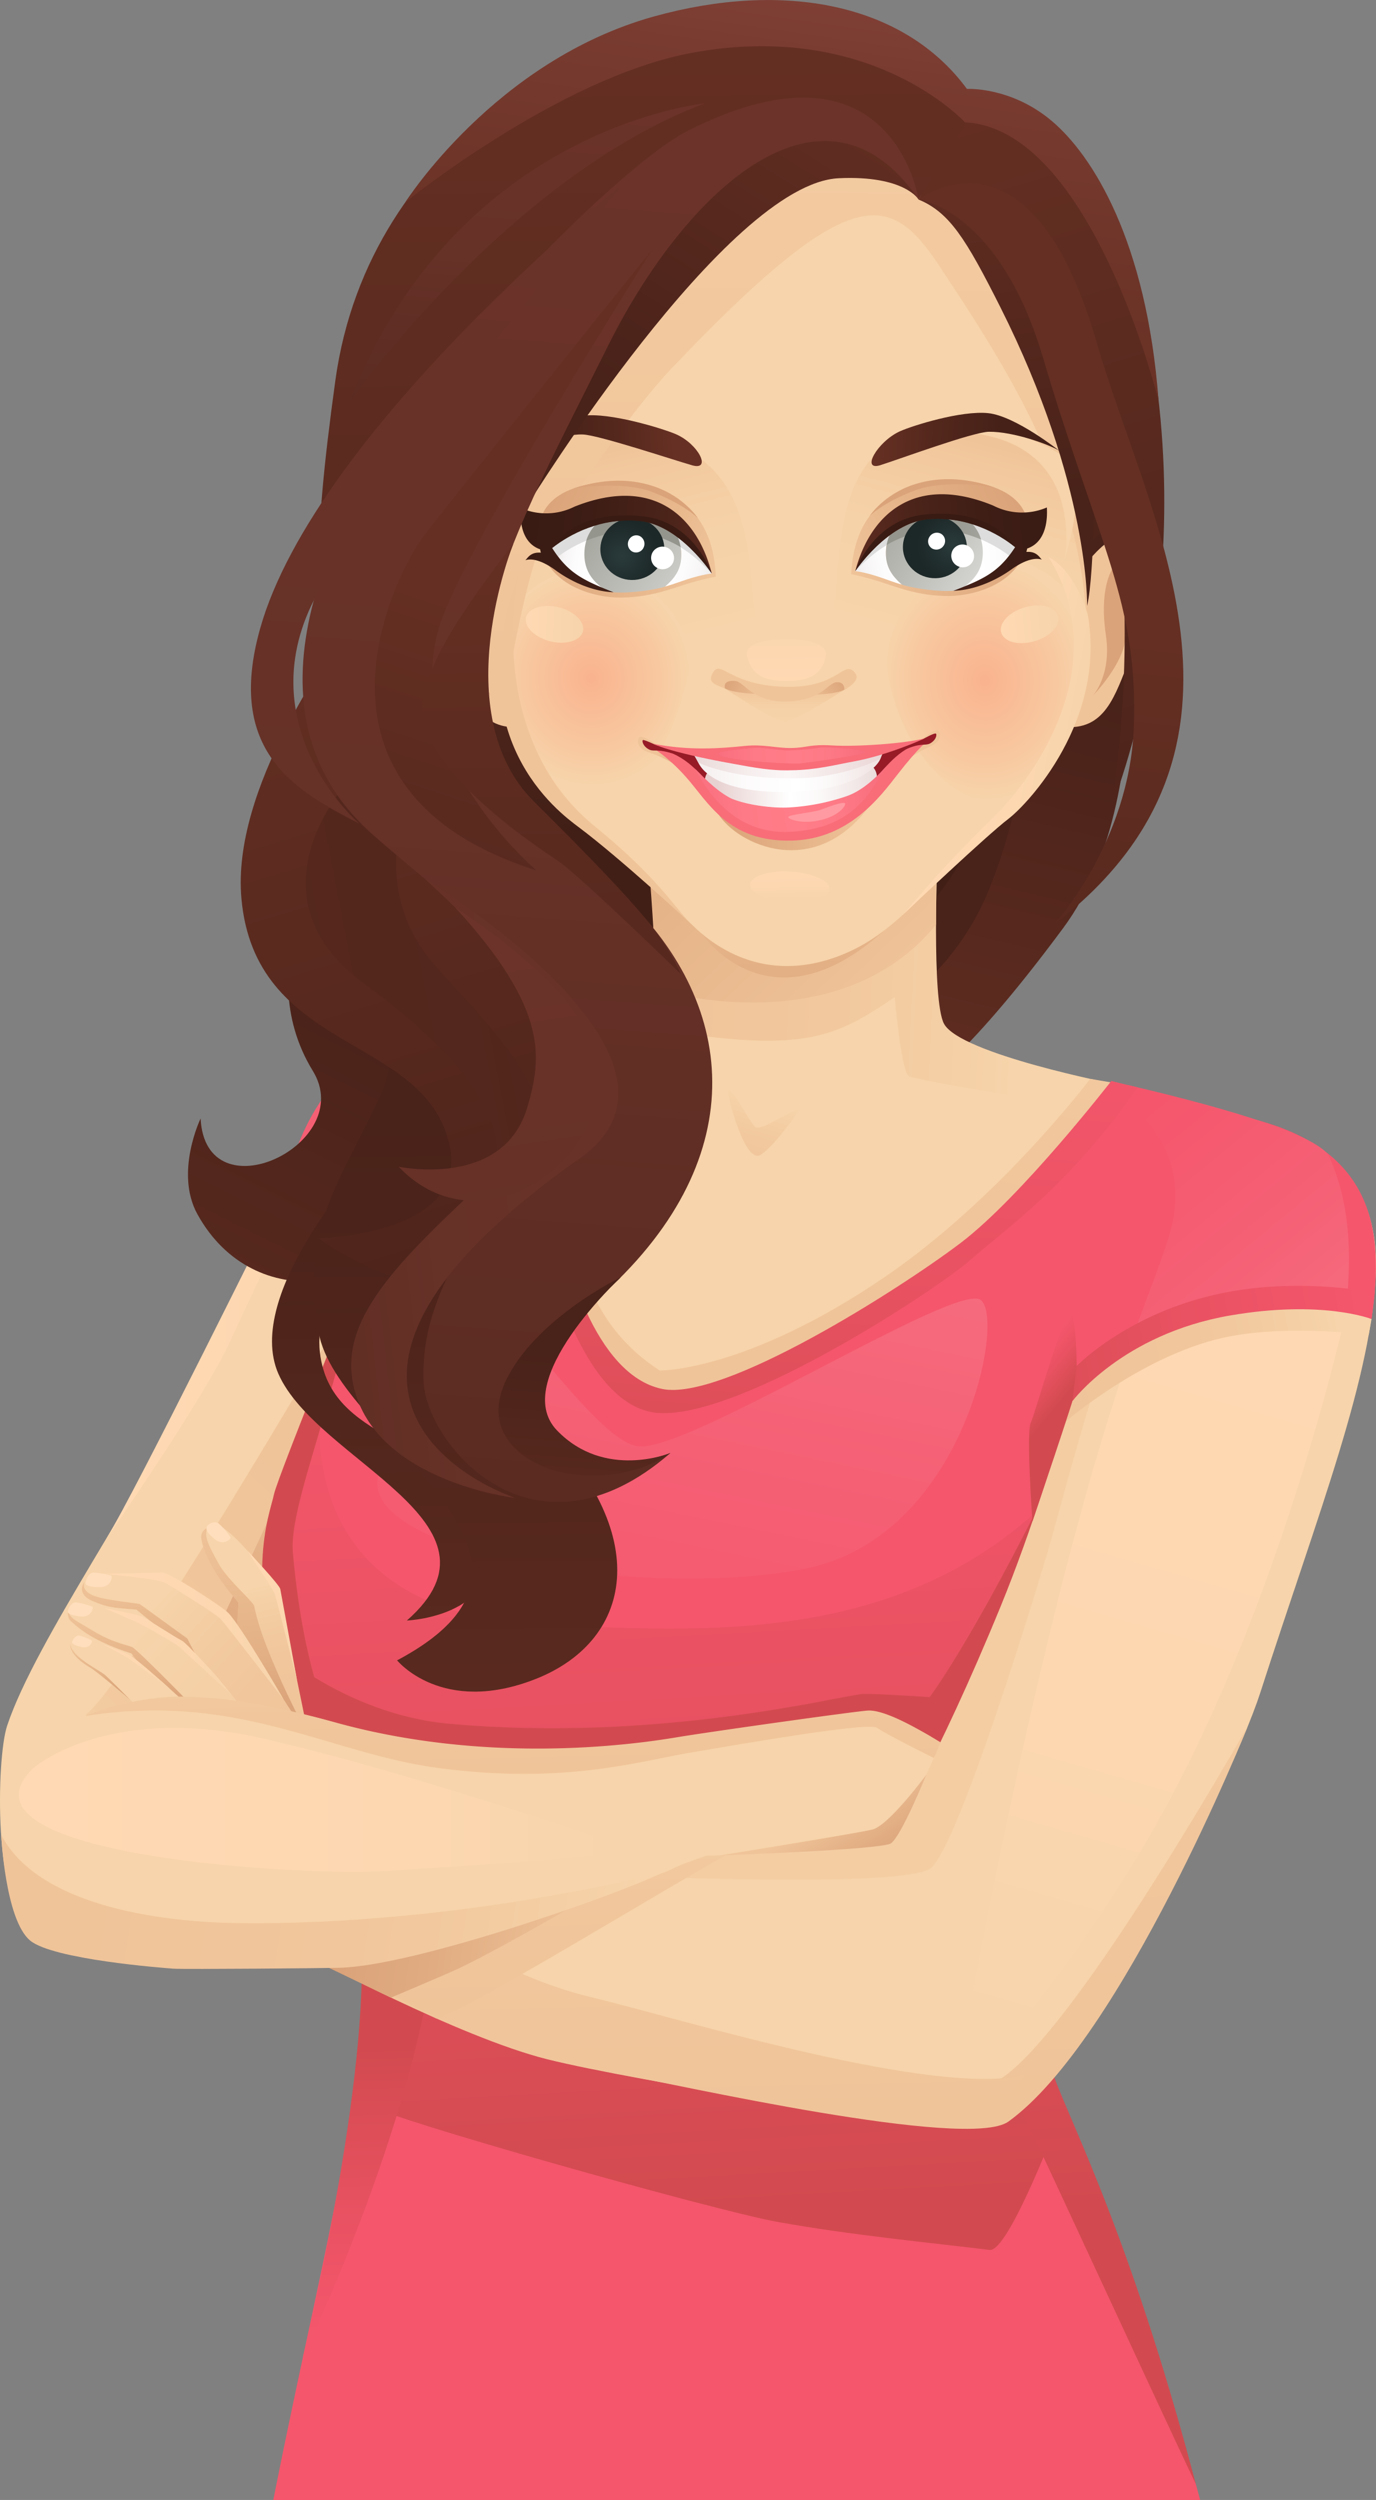 <svg xmlns="http://www.w3.org/2000/svg" xmlns:xlink="http://www.w3.org/1999/xlink" viewBox="0 0 989.63 1796.75"><rect x="0" y="0" width="989.63" height="1796.75" fill="#808080" stroke="none"/><defs><style>.cls-1{fill:url(#linear-gradient);}.cls-2{fill:url(#linear-gradient-2);}.cls-3{fill:url(#linear-gradient-3);}.cls-4{fill:#f7d4ab;}.cls-5{fill:url(#linear-gradient-4);}.cls-6{fill:url(#linear-gradient-5);}.cls-7{fill:#f5566c;}.cls-8{fill:url(#linear-gradient-6);}.cls-9{fill:url(#linear-gradient-7);}.cls-10{fill:url(#linear-gradient-8);}.cls-11{fill:url(#linear-gradient-9);}.cls-12{fill:url(#linear-gradient-10);}.cls-13{fill:url(#linear-gradient-11);}.cls-14{fill:url(#linear-gradient-12);}.cls-15{fill:url(#linear-gradient-13);}.cls-16{fill:url(#linear-gradient-14);}.cls-17{fill:url(#linear-gradient-15);}.cls-18{fill:url(#linear-gradient-16);}.cls-19{fill:url(#linear-gradient-17);}.cls-20{fill:url(#linear-gradient-18);}.cls-21{fill:url(#linear-gradient-19);}.cls-22{fill:url(#linear-gradient-20);}.cls-23{fill:url(#linear-gradient-21);}.cls-24{fill:#ffdebd;}.cls-25{fill:url(#linear-gradient-22);}.cls-26{fill:url(#linear-gradient-23);}.cls-27{fill:url(#linear-gradient-24);}.cls-28{fill:url(#linear-gradient-25);}.cls-29{fill:url(#linear-gradient-26);}.cls-30{fill:url(#linear-gradient-27);}.cls-31{fill:url(#linear-gradient-28);}.cls-32{fill:url(#linear-gradient-29);}.cls-33{fill:url(#linear-gradient-30);}.cls-34{fill:url(#linear-gradient-31);}.cls-35{fill:url(#linear-gradient-32);}.cls-36{fill:url(#linear-gradient-33);}.cls-37{fill:url(#linear-gradient-34);}.cls-38{fill:url(#linear-gradient-35);}.cls-39{fill:url(#linear-gradient-36);}.cls-40{fill:url(#linear-gradient-37);}.cls-41{fill:url(#linear-gradient-38);}.cls-42{fill:url(#linear-gradient-39);}.cls-43{fill:url(#linear-gradient-40);}.cls-44{fill:url(#linear-gradient-41);}.cls-45{fill:url(#linear-gradient-42);}.cls-46{fill:url(#linear-gradient-43);}.cls-47{fill:url(#linear-gradient-44);}.cls-48{fill:url(#linear-gradient-45);}.cls-49{fill:url(#linear-gradient-46);}.cls-50{fill:#f0c499;}.cls-51{fill:url(#linear-gradient-47);}.cls-52{fill:url(#linear-gradient-48);}.cls-53{fill:url(#linear-gradient-49);}.cls-54{fill:url(#radial-gradient);}.cls-55{fill:url(#linear-gradient-50);}.cls-56{fill:url(#radial-gradient-2);}.cls-57{fill:url(#linear-gradient-51);}.cls-58{fill:url(#linear-gradient-52);}.cls-59{fill:url(#linear-gradient-53);}.cls-60{fill:url(#linear-gradient-54);}.cls-61{fill:url(#linear-gradient-55);}.cls-62{fill:url(#linear-gradient-56);}.cls-63{fill:url(#linear-gradient-57);}.cls-64{fill:url(#linear-gradient-58);}.cls-65{fill:url(#linear-gradient-59);}.cls-66{fill:url(#linear-gradient-60);}.cls-67{fill:url(#linear-gradient-61);}.cls-68{fill:#961b27;}.cls-69{fill:url(#linear-gradient-62);}.cls-70{fill:url(#linear-gradient-63);}.cls-71{fill:#f86d78;}.cls-72{fill:url(#linear-gradient-64);}.cls-73{fill:#ff9aa2;}.cls-74{fill:url(#linear-gradient-65);}.cls-75{fill:url(#linear-gradient-66);}.cls-76{fill:url(#linear-gradient-67);}.cls-77{fill:url(#linear-gradient-68);}.cls-78{fill:url(#linear-gradient-69);}.cls-79{fill:url(#linear-gradient-70);}.cls-80{fill:url(#linear-gradient-71);}.cls-81{fill:url(#linear-gradient-72);}.cls-82{fill:#ddd;}.cls-83{fill:url(#linear-gradient-73);}.cls-84{fill:url(#linear-gradient-74);}.cls-85{fill:url(#linear-gradient-75);}.cls-86{fill:url(#radial-gradient-3);}.cls-87{fill:#fff;}.cls-88{fill:url(#linear-gradient-76);}.cls-89{fill:#dba379;}.cls-90{fill:#391b13;}.cls-91{fill:url(#linear-gradient-77);}.cls-92{fill:url(#linear-gradient-78);}.cls-93{fill:url(#linear-gradient-79);}.cls-94{fill:url(#linear-gradient-80);}.cls-95{fill:url(#linear-gradient-81);}.cls-96{fill:url(#radial-gradient-4);}.cls-97{fill:url(#linear-gradient-82);}.cls-98{fill:url(#linear-gradient-83);}.cls-99{fill:url(#linear-gradient-84);}.cls-100{fill:url(#linear-gradient-85);}.cls-101{fill:url(#linear-gradient-86);}.cls-102{fill:url(#linear-gradient-87);}.cls-103{fill:url(#linear-gradient-88);}.cls-104{fill:url(#linear-gradient-89);}.cls-105{fill:url(#linear-gradient-90);}.cls-106{fill:url(#linear-gradient-91);}.cls-107{fill:url(#linear-gradient-92);}.cls-108{fill:url(#linear-gradient-93);}.cls-109{fill:url(#linear-gradient-94);}.cls-110{fill:url(#linear-gradient-95);}.cls-111{fill:url(#linear-gradient-96);}.cls-112{fill:url(#linear-gradient-97);}.cls-113{fill:url(#linear-gradient-98);}.cls-114{fill:url(#linear-gradient-99);}.cls-115{fill:url(#linear-gradient-100);}.cls-116{fill:url(#linear-gradient-101);}</style><linearGradient id="linear-gradient" x1="1015.43" y1="192.31" x2="1146.19" y2="-231.88" gradientTransform="matrix(1, 0.01, -0.01, 1, -354.89, 312.96)" gradientUnits="userSpaceOnUse"><stop offset="0" stop-color="#492219"/><stop offset="0.4" stop-color="#4c241a"/><stop offset="0.73" stop-color="#57281e"/><stop offset="1" stop-color="#652f23"/></linearGradient><linearGradient id="linear-gradient-2" x1="1131.25" y1="64.6" x2="1028.42" y2="519.01" gradientTransform="matrix(1, 0.01, -0.01, 1, -354.89, 312.96)" gradientUnits="userSpaceOnUse"><stop offset="0.23" stop-color="#492219"/><stop offset="1" stop-color="#652f23"/></linearGradient><linearGradient id="linear-gradient-3" x1="847.02" y1="-279.25" x2="860.68" y2="274.93" gradientTransform="matrix(1, 0.01, -0.01, 1, -354.89, 312.96)" gradientUnits="userSpaceOnUse"><stop offset="0" stop-color="#6b3329"/><stop offset="0.3" stop-color="#663127"/><stop offset="0.64" stop-color="#592a21"/><stop offset="0.98" stop-color="#432017"/><stop offset="1" stop-color="#421f16"/></linearGradient><linearGradient id="linear-gradient-4" x1="76.28" y1="950.86" x2="245.12" y2="950.86" gradientUnits="userSpaceOnUse"><stop offset="0" stop-color="#ffd9b3"/><stop offset="0.68" stop-color="#fcd7b0"/><stop offset="1" stop-color="#f7d4ab"/></linearGradient><linearGradient id="linear-gradient-5" x1="133.17" y1="903.18" x2="272.15" y2="899.08" gradientUnits="userSpaceOnUse"><stop offset="0" stop-color="#f0c499"/><stop offset="0.52" stop-color="#f1c69c"/><stop offset="0.85" stop-color="#f4cea4"/><stop offset="1" stop-color="#f7d4ab"/></linearGradient><linearGradient id="linear-gradient-6" x1="241.78" y1="1060.88" x2="18.68" y2="1294.38" xlink:href="#linear-gradient-5"/><linearGradient id="linear-gradient-7" x1="156.77" y1="1243.87" x2="256.08" y2="1031.75" gradientUnits="userSpaceOnUse"><stop offset="0" stop-color="#dba379"/><stop offset="0.38" stop-color="#e1ac82"/><stop offset="1" stop-color="#f0c499"/></linearGradient><linearGradient id="linear-gradient-8" x1="375.62" y1="676.38" x2="733.01" y2="693.78" xlink:href="#linear-gradient-5"/><linearGradient id="linear-gradient-9" x1="549.08" y1="957.87" x2="625.67" y2="601.06" xlink:href="#linear-gradient-5"/><linearGradient id="linear-gradient-10" x1="522.34" y1="933.5" x2="558.35" y2="1586.19" gradientUnits="userSpaceOnUse"><stop offset="0" stop-color="#f5566c"/><stop offset="0.42" stop-color="#e95262"/><stop offset="1" stop-color="#d24a4f"/></linearGradient><linearGradient id="linear-gradient-11" x1="485.83" y1="1295.61" x2="484.16" y2="1270.42" xlink:href="#linear-gradient-10"/><linearGradient id="linear-gradient-12" x1="774.46" y1="936.73" x2="810.16" y2="1583.84" xlink:href="#linear-gradient-10"/><linearGradient id="linear-gradient-13" x1="738.97" y1="1523.92" x2="727.76" y2="1429.31" gradientTransform="matrix(0.85, 0.35, -0.35, 0.79, 422.95, -596.75)" xlink:href="#linear-gradient-5"/><linearGradient id="linear-gradient-14" x1="261.24" y1="1682.63" x2="256.71" y2="1472.15" xlink:href="#linear-gradient-10"/><linearGradient id="linear-gradient-15" x1="899.8" y1="1057.86" x2="740.69" y2="1456.47" gradientUnits="userSpaceOnUse"><stop offset="0" stop-color="#d1d0d4"/><stop offset="1" stop-color="#e1e1e5"/></linearGradient><linearGradient id="linear-gradient-16" x1="677.99" y1="1529.02" x2="668.81" y2="1112.52" xlink:href="#linear-gradient-5"/><linearGradient id="linear-gradient-17" x1="862.33" y1="783.77" x2="755.98" y2="965.01" gradientUnits="userSpaceOnUse"><stop offset="0" stop-color="#f0c499"/><stop offset="0.63" stop-color="#f1c69c"/><stop offset="1" stop-color="#f4cda3"/></linearGradient><linearGradient id="linear-gradient-18" x1="481.38" y1="1530.38" x2="476.34" y2="1301.88" xlink:href="#linear-gradient-5"/><linearGradient id="linear-gradient-19" x1="371.55" y1="1448.8" x2="367.91" y2="1284.04" xlink:href="#linear-gradient-5"/><linearGradient id="linear-gradient-20" x1="200.61" y1="1247.59" x2="177.15" y2="1141.57" xlink:href="#linear-gradient-5"/><linearGradient id="linear-gradient-21" x1="190.28" y1="1227.95" x2="173.61" y2="1067.61" gradientUnits="userSpaceOnUse"><stop offset="0" stop-color="#dba379"/><stop offset="0.25" stop-color="#e3b085"/><stop offset="0.66" stop-color="#edbf94"/><stop offset="1" stop-color="#f0c499"/></linearGradient><linearGradient id="linear-gradient-22" x1="249.16" y1="1285.99" x2="108.66" y2="1155.52" xlink:href="#linear-gradient-5"/><linearGradient id="linear-gradient-23" x1="74.01" y1="1175.91" x2="204.14" y2="1175.91" xlink:href="#linear-gradient-4"/><linearGradient id="linear-gradient-24" x1="108.7" y1="1200.83" x2="100.15" y2="1118.57" xlink:href="#linear-gradient-21"/><linearGradient id="linear-gradient-25" x1="234.58" y1="1314.72" x2="88.52" y2="1179.08" gradientUnits="userSpaceOnUse"><stop offset="0" stop-color="#f0c499"/><stop offset="0.48" stop-color="#f4cea4"/><stop offset="1" stop-color="#f7d4ab"/></linearGradient><linearGradient id="linear-gradient-26" x1="178.45" y1="1161.46" x2="213.69" y2="1161.46" xlink:href="#linear-gradient-4"/><linearGradient id="linear-gradient-27" x1="101.99" y1="1225.11" x2="92.72" y2="1135.96" xlink:href="#linear-gradient-21"/><linearGradient id="linear-gradient-28" x1="74.83" y1="1187.2" x2="167.11" y2="1187.2" xlink:href="#linear-gradient-4"/><linearGradient id="linear-gradient-29" x1="73.96" y1="1197.75" x2="122.12" y2="1197.75" xlink:href="#linear-gradient-4"/><linearGradient id="linear-gradient-30" x1="73.54" y1="1215.52" x2="69.02" y2="1172.01" xlink:href="#linear-gradient-21"/><linearGradient id="linear-gradient-31" x1="369.55" y1="1274.85" x2="367.58" y2="1185.55" xlink:href="#linear-gradient-5"/><linearGradient id="linear-gradient-32" x1="623.87" y1="1353.52" x2="591.68" y2="1303.77" xlink:href="#linear-gradient-7"/><linearGradient id="linear-gradient-33" x1="250.33" y1="1379.39" x2="422.92" y2="1405.63" xlink:href="#linear-gradient-7"/><linearGradient id="linear-gradient-34" x1="45.23" y1="1342.63" x2="454.06" y2="1404.78" xlink:href="#linear-gradient-5"/><linearGradient id="linear-gradient-35" x1="13.48" y1="1293.61" x2="449.98" y2="1293.61" xlink:href="#linear-gradient-4"/><linearGradient id="linear-gradient-36" x1="946.73" y1="761.78" x2="738.79" y2="1483.37" xlink:href="#linear-gradient-4"/><linearGradient id="linear-gradient-37" x1="804.73" y1="812.68" x2="934.67" y2="970.97" gradientUnits="userSpaceOnUse"><stop offset="0" stop-color="#f5566c"/><stop offset="0.58" stop-color="#f56075"/><stop offset="1" stop-color="#f66b7e"/></linearGradient><linearGradient id="linear-gradient-38" x1="596.94" y1="722.12" x2="561.52" y2="1150.22" xlink:href="#linear-gradient-10"/><linearGradient id="linear-gradient-39" x1="751.68" y1="994.89" x2="962.97" y2="950.43" xlink:href="#linear-gradient-5"/><linearGradient id="linear-gradient-40" x1="727.97" y1="995.53" x2="754.54" y2="1017.48" xlink:href="#linear-gradient-10"/><linearGradient id="linear-gradient-41" x1="990.97" y1="941.68" x2="672.2" y2="992.5" xlink:href="#linear-gradient-10"/><linearGradient id="linear-gradient-42" x1="445.32" y1="1235.44" x2="516.16" y2="890.49" xlink:href="#linear-gradient-37"/><linearGradient id="linear-gradient-43" x1="189.01" y1="961.69" x2="285.53" y2="666.75" xlink:href="#linear-gradient-37"/><linearGradient id="linear-gradient-44" x1="199.58" y1="826.88" x2="264.26" y2="940.07" xlink:href="#linear-gradient-10"/><linearGradient id="linear-gradient-45" x1="310.7" y1="828.38" x2="243.08" y2="937" xlink:href="#linear-gradient-10"/><linearGradient id="linear-gradient-46" x1="373.23" y1="450.78" x2="636.57" y2="729.55" gradientUnits="userSpaceOnUse"><stop offset="0" stop-color="#dba379"/><stop offset="0.49" stop-color="#e4b186"/><stop offset="1" stop-color="#f0c499"/></linearGradient><linearGradient id="linear-gradient-47" x1="1861.08" y1="1022.85" x2="1866.46" y2="1211.1" gradientTransform="matrix(-1, 0, 0, 1, 2649.14, 0)" xlink:href="#linear-gradient-46"/><linearGradient id="linear-gradient-48" x1="-1739.28" y1="1022.85" x2="-1733.91" y2="1211.1" gradientTransform="translate(2090.59)" xlink:href="#linear-gradient-46"/><linearGradient id="linear-gradient-49" x1="1301.04" y1="1401.85" x2="1304.08" y2="1401.85" gradientTransform="matrix(15.81, -49.19, 52.38, 14.17, -93327.67, 44604.54)" gradientUnits="userSpaceOnUse"><stop offset="0" stop-color="#f7d4ab"/><stop offset="0.52" stop-color="#f6d2a8"/><stop offset="0.85" stop-color="#f3caa0"/><stop offset="1" stop-color="#f0c499"/></linearGradient><radialGradient id="radial-gradient" cx="1313.98" cy="1449.03" r="3.56" gradientTransform="matrix(-20.72, 4.45, -4.19, -23.78, 34005.72, 29099.6)" gradientUnits="userSpaceOnUse"><stop offset="0" stop-color="#f9b38e"/><stop offset="0.61" stop-color="#f8c69e"/><stop offset="1" stop-color="#f7d4ab"/></radialGradient><linearGradient id="linear-gradient-50" x1="1309.82" y1="1419.67" x2="1313.02" y2="1419.67" gradientTransform="matrix(-13.52, -46.35, -52.99, 13.03, 93419.34, 42683.91)" xlink:href="#linear-gradient-49"/><radialGradient id="radial-gradient-2" cx="1238.25" cy="1434.97" r="3.58" gradientTransform="matrix(19.42, 5.63, 4.96, -20.85, -30739.01, 23435.36)" xlink:href="#radial-gradient"/><linearGradient id="linear-gradient-51" x1="1263.09" y1="1474.3" x2="1266.33" y2="1474.3" gradientTransform="matrix(12.92, -1.21, -1.21, -12.92, -13816.31, 21038.16)" gradientUnits="userSpaceOnUse"><stop offset="0" stop-color="#ffd9b3"/><stop offset="1" stop-color="#f7d4ab"/></linearGradient><linearGradient id="linear-gradient-52" x1="1237.95" y1="1471.97" x2="1241.19" y2="1471.97" gradientTransform="matrix(12.79, 0.16, 0.16, -12.79, -15694.04, 19076.11)" xlink:href="#linear-gradient-51"/><linearGradient id="linear-gradient-53" x1="1336.86" y1="-922.25" x2="1303.42" y2="-285.6" gradientTransform="translate(-724.73 819.91) rotate(-2.23)" gradientUnits="userSpaceOnUse"><stop offset="0" stop-color="#f7d4ab"/><stop offset="0.48" stop-color="#f3caa0"/><stop offset="1" stop-color="#f0c499"/></linearGradient><linearGradient id="linear-gradient-54" x1="1256.75" y1="1359.06" x2="1259.62" y2="1359.06" gradientTransform="matrix(0.22, 10.34, 10.34, -0.22, -13751.1, -12079.51)" xlink:href="#linear-gradient-4"/><linearGradient id="linear-gradient-55" x1="1315.68" y1="-89.6" x2="1414.48" y2="-89.6" gradientTransform="matrix(0.98, 0.19, -0.19, 0.98, -633.73, 360.62)" xlink:href="#linear-gradient-4"/><linearGradient id="linear-gradient-56" x1="1299.23" y1="2.66" x2="1300.08" y2="-171.03" gradientTransform="translate(-724.73 819.91) rotate(-2.23)" xlink:href="#linear-gradient-46"/><linearGradient id="linear-gradient-57" x1="455.44" y1="636.97" x2="590.03" y2="636.97" gradientTransform="translate(194.43 -338.02) rotate(1.99)" gradientUnits="userSpaceOnUse"><stop offset="0" stop-color="#673024"/><stop offset="0.34" stop-color="#53271c"/><stop offset="0.68" stop-color="#462118"/><stop offset="1" stop-color="#421f16"/></linearGradient><linearGradient id="linear-gradient-58" x1="9829.1" y1="172.5" x2="9964.37" y2="172.5" gradientTransform="matrix(-1, 0.06, 0.06, 1, 10302.05, -484.18)" xlink:href="#linear-gradient-57"/><linearGradient id="linear-gradient-59" x1="472.06" y1="491.22" x2="444.84" y2="468.66" gradientTransform="translate(17.15 82.64) rotate(-1.31)" xlink:href="#linear-gradient-46"/><linearGradient id="linear-gradient-60" x1="8671.6" y1="221.34" x2="8628.27" y2="199.43" gradientTransform="matrix(-1, 0.09, 0.09, 1, 9254.29, -425.99)" xlink:href="#linear-gradient-46"/><linearGradient id="linear-gradient-61" x1="515.34" y1="595.9" x2="624.22" y2="595.9" xlink:href="#linear-gradient-46"/><linearGradient id="linear-gradient-62" x1="1323.59" y1="1420.75" x2="1327.25" y2="1420.75" gradientTransform="matrix(-32.99, 2.04, 2.05, 33.05, 41389.43, -49085.62)" gradientUnits="userSpaceOnUse"><stop offset="0" stop-color="#e8d8d7"/><stop offset="0.14" stop-color="#f0e5e4"/><stop offset="0.39" stop-color="#fbf8f8"/><stop offset="0.57" stop-color="#fff"/><stop offset="1" stop-color="#e8d2d1"/></linearGradient><linearGradient id="linear-gradient-63" x1="1267.56" y1="1409.94" x2="1270.76" y2="1409.94" gradientTransform="matrix(59.28, -1.31, -0.41, -55.64, -74098.13, 80658)" gradientUnits="userSpaceOnUse"><stop offset="0" stop-color="#e8d8d7"/><stop offset="0.04" stop-color="#ebdedd"/><stop offset="0.21" stop-color="#f6f0f0"/><stop offset="0.38" stop-color="#fdfbfb"/><stop offset="0.57" stop-color="#fff"/><stop offset="0.69" stop-color="#fbf8f8"/><stop offset="0.87" stop-color="#f1e4e3"/><stop offset="1" stop-color="#e8d2d1"/></linearGradient><linearGradient id="linear-gradient-64" x1="1256.99" y1="1409.97" x2="1260.5" y2="1409.97" gradientTransform="matrix(39.18, -4.83, -4.83, -39.18, -41939.05, 61896.01)" gradientUnits="userSpaceOnUse"><stop offset="0" stop-color="#f96e7e"/><stop offset="0.03" stop-color="#fa7080"/><stop offset="0.25" stop-color="#fe7a86"/><stop offset="0.53" stop-color="#ff7d88"/><stop offset="0.76" stop-color="#fd7985"/><stop offset="1" stop-color="#f86d7d"/><stop offset="1" stop-color="#f86d7d"/></linearGradient><linearGradient id="linear-gradient-65" x1="467.35" y1="529.39" x2="614.47" y2="529.8" gradientTransform="translate(23.26 25.68) rotate(-0.61)" gradientUnits="userSpaceOnUse"><stop offset="0" stop-color="#e8d8d7"/><stop offset="0.05" stop-color="#ebdcdb"/><stop offset="0.31" stop-color="#f7efef"/><stop offset="0.48" stop-color="#fbf6f6"/><stop offset="1" stop-color="#e8d2d1"/></linearGradient><linearGradient id="linear-gradient-66" x1="488.93" y1="472.76" x2="594.21" y2="472.76" gradientTransform="translate(17.15 82.64) rotate(-1.31)" xlink:href="#linear-gradient-64"/><linearGradient id="linear-gradient-67" x1="577.17" y1="481.93" x2="576.86" y2="447.78" gradientTransform="translate(-7.48 40.17) rotate(0.64)" xlink:href="#linear-gradient-49"/><linearGradient id="linear-gradient-68" x1="465.56" y1="750.87" x2="441.68" y2="689.25" gradientTransform="translate(399.39 -374.57) rotate(20.95)" xlink:href="#linear-gradient-51"/><linearGradient id="linear-gradient-69" x1="621.7" y1="441.69" x2="593.12" y2="455.84" gradientTransform="translate(-7.48 40.17) rotate(0.64)" xlink:href="#linear-gradient-46"/><linearGradient id="linear-gradient-70" x1="533.28" y1="443.22" x2="563.84" y2="455.67" gradientTransform="translate(-7.48 40.17) rotate(0.64)" xlink:href="#linear-gradient-46"/><linearGradient id="linear-gradient-71" x1="3081.47" y1="275.94" x2="2960.08" y2="323.08" gradientTransform="matrix(-1, -0.08, -0.08, 1, 3488.82, 345.1)" xlink:href="#linear-gradient-46"/><linearGradient id="linear-gradient-72" x1="1090.66" y1="1379.07" x2="1094.34" y2="1379.07" gradientTransform="matrix(12.17, 3.06, 3.06, -12.17, -17020.18, 13839.43)" gradientUnits="userSpaceOnUse"><stop offset="0" stop-color="#fff"/><stop offset="0.47" stop-color="#fdfcfc"/><stop offset="0.77" stop-color="#f6f4f4"/><stop offset="1" stop-color="#ece7e7"/></linearGradient><linearGradient id="linear-gradient-73" x1="1576.19" y1="1434.48" x2="1579.44" y2="1434.48" gradientTransform="matrix(-8.76, -1.25, -1.25, 8.76, 16028.54, -10196.29)" xlink:href="#linear-gradient-72"/><linearGradient id="linear-gradient-74" x1="549.79" y1="403.7" x2="461.53" y2="341.02" gradientTransform="translate(-38.25 35.74) rotate(0.28)" gradientUnits="userSpaceOnUse"><stop offset="0" stop-color="#ddddda"/><stop offset="1" stop-color="#a4a59d"/></linearGradient><linearGradient id="linear-gradient-75" x1="616.07" y1="410.61" x2="524.38" y2="361.59" gradientTransform="translate(-38.25 35.74) rotate(0.28)" gradientUnits="userSpaceOnUse"><stop offset="0" stop-color="#c5c6c0"/><stop offset="1" stop-color="#94958d"/></linearGradient><radialGradient id="radial-gradient-3" cx="-449.64" cy="155.8" r="24.24" gradientTransform="matrix(1.1, -0.08, 0.08, 1.08, 929.34, 195.49)" gradientUnits="userSpaceOnUse"><stop offset="0" stop-color="#2a3a3b"/><stop offset="1" stop-color="#1c2727"/></radialGradient><linearGradient id="linear-gradient-76" x1="1345.97" y1="1412.06" x2="1349.22" y2="1412.06" gradientTransform="matrix(-43.22, -4.48, 4.48, -43.22, 52360.56, 67468.36)" gradientUnits="userSpaceOnUse"><stop offset="0" stop-color="#5a2a1f"/><stop offset="0.29" stop-color="#4a2319"/><stop offset="0.66" stop-color="#3d1d15"/><stop offset="1" stop-color="#391b13"/></linearGradient><linearGradient id="linear-gradient-77" x1="523.83" y1="72.69" x2="402.45" y2="119.82" gradientTransform="translate(204.3 328.86) rotate(-4.23)" xlink:href="#linear-gradient-46"/><linearGradient id="linear-gradient-78" x1="1289.11" y1="1428.12" x2="1292.78" y2="1428.12" gradientTransform="translate(20580.54 14022.45) rotate(166.45) scale(12.55)" xlink:href="#linear-gradient-72"/><linearGradient id="linear-gradient-79" x1="1289.07" y1="1394.51" x2="1292.33" y2="1394.51" gradientTransform="matrix(8.77, -1.17, 1.17, 8.77, -12233.25, -10333.12)" xlink:href="#linear-gradient-72"/><linearGradient id="linear-gradient-80" x1="755.37" y1="386.43" x2="669.24" y2="332.61" xlink:href="#linear-gradient-74"/><linearGradient id="linear-gradient-81" x1="826.78" y1="355.72" x2="714.9" y2="342.45" xlink:href="#linear-gradient-75"/><radialGradient id="radial-gradient-4" cx="1880.24" cy="330.25" r="24.24" gradientTransform="matrix(-1.09, -0.09, -0.09, 1.08, 2764.74, 204.53)" xlink:href="#radial-gradient-3"/><linearGradient id="linear-gradient-82" x1="1287.23" y1="1417.9" x2="1290.49" y2="1417.9" gradientTransform="matrix(43.27, -4.06, -4.06, -43.27, -49317.82, 66973.92)" xlink:href="#linear-gradient-76"/><linearGradient id="linear-gradient-83" x1="1302.76" y1="515.62" x2="1057.4" y2="-264.35" xlink:href="#linear-gradient-2"/><linearGradient id="linear-gradient-84" x1="838.44" y1="950.59" x2="815.8" y2="-303.7" xlink:href="#linear-gradient-2"/><linearGradient id="linear-gradient-85" x1="710.02" y1="253.66" x2="426.27" y2="839.46" xlink:href="#linear-gradient-2"/><linearGradient id="linear-gradient-86" x1="630.53" y1="285.14" x2="643.63" y2="1160.09" xlink:href="#linear-gradient-2"/><linearGradient id="linear-gradient-87" x1="787.89" y1="55.32" x2="987.08" y2="-270.64" xlink:href="#linear-gradient-2"/><linearGradient id="linear-gradient-88" x1="681.01" y1="272.36" x2="694.77" y2="1192.21" xlink:href="#linear-gradient-2"/><linearGradient id="linear-gradient-89" x1="815.75" y1="869.56" x2="576.23" y2="108.18" xlink:href="#linear-gradient-2"/><linearGradient id="linear-gradient-90" x1="1573.04" y1="221.31" x2="-173.08" y2="574.08" xlink:href="#linear-gradient-2"/><linearGradient id="linear-gradient-91" x1="807.74" y1="-220.07" x2="699.44" y2="1433.75" xlink:href="#linear-gradient-3"/><linearGradient id="linear-gradient-92" x1="685.11" y1="-243.41" x2="575.1" y2="1436.58" xlink:href="#linear-gradient-3"/><linearGradient id="linear-gradient-93" x1="566.48" y1="599.53" x2="717.62" y2="123.22" xlink:href="#linear-gradient-2"/><linearGradient id="linear-gradient-94" x1="790.62" y1="600.24" x2="775.35" y2="833.46" xlink:href="#linear-gradient-2"/><linearGradient id="linear-gradient-95" x1="873.99" y1="511.13" x2="205.19" y2="595.54" xlink:href="#linear-gradient-3"/><linearGradient id="linear-gradient-96" x1="700.66" y1="363.08" x2="802.19" y2="989.41" xlink:href="#linear-gradient-3"/><linearGradient id="linear-gradient-97" x1="1111.06" y1="121.47" x2="1052.31" y2="-251.72" xlink:href="#linear-gradient-2"/><linearGradient id="linear-gradient-98" x1="1031.28" y1="750.87" x2="1097.29" y2="124.92" xlink:href="#linear-gradient-2"/><linearGradient id="linear-gradient-99" x1="764.96" y1="829.18" x2="751.37" y2="75.88" xlink:href="#linear-gradient-2"/><linearGradient id="linear-gradient-100" x1="739.58" y1="-247.15" x2="714.75" y2="131.92" xlink:href="#linear-gradient-3"/><linearGradient id="linear-gradient-101" x1="903.84" y1="-16.35" x2="947.95" y2="-343.66" gradientTransform="matrix(1, 0.01, -0.01, 1, -354.89, 312.96)" gradientUnits="userSpaceOnUse"><stop offset="0" stop-color="#673024"/><stop offset="0.38" stop-color="#6c3327"/><stop offset="0.8" stop-color="#793b30"/><stop offset="1" stop-color="#824137"/></linearGradient></defs><g id="Layer_2" data-name="Layer 2"><g id="Layer_1-2" data-name="Layer 1"><path class="cls-1" d="M685.31,71.81s17.5-34.2,85.52,65.28c85.78,125.43,23.91,238.26,20.46,290.07-9,134.46,21,175.33-25,233.67-28.25,35.81-94.76,90.6-94.92,104.37s-69.38-8.87-74.82-24.6C445.37,302.87,685.31,71.81,685.31,71.81Z"/><path class="cls-2" d="M803.8,373.77S840.22,565,764.71,666.93s-105,114.22-105,114.22L621.1,736.29s61-24.46,90.39-97.53c45-112,23.82-211.55,23.82-211.55Z"/><path class="cls-3" d="M716.43,469.07C684.55,323.33,615.6,207.68,606.48,64.87c-4.24-.4-6.64-.53-6.64-.53C206.44,3.43,253.21,711.29,342,788.78c22.51,5.43,189,96.55,240,109.92C525,692.6,760.2,669.17,716.43,469.07Z"/><path class="cls-4" d="M360.85,747.69S306.29,974.33,299.53,1004s-92.13,192.93-95.32,198.64-131.73,200.53-182.32,180C-4.44,1372-2.83,1264.12,5.16,1240.21c20.6-61.69,99.27-171.65,131.82-243.39,23.53-51.85,81.48-166.61,95.61-195S270.64,746.51,360.85,747.69Z"/><path class="cls-5" d="M240.42,809.61c14.62-28.3-8.92-7.7-15.4,5.18-35.15,69.92-125.94,254-148.74,291.52,0,0,70.57-101.41,89.14-141.93C177.55,937.94,212.93,862.81,240.42,809.61Z"/><path class="cls-6" d="M201,862.8s9.22-20.66,12.1-27.59c0,0,35.27,41.86,38.86,97.3L241.08,965.6S222.5,896.44,201,862.8Z"/><path class="cls-7" d="M205.91,847.13s37.06-83.32,72.15-95.49c0,0,13,26.93,12.25,56.49-.9,37.84-42.18,133.75-42.18,133.75S236.72,882,205.91,847.13Z"/><path class="cls-8" d="M248.13,941.88s-151,260.51-185.64,289.77c-9.72,8.22,70.86-26.44,129.38-6.19l90-110.28Z"/><polygon class="cls-9" points="197.78 1082.12 125.19 1238.26 193.13 1240.37 197.78 1082.12"/><path class="cls-4" d="M389.46,753.89s-26.65,272.78,84.69,280.63,249-118.16,339.56-249.69c0,0-135-25-143.48-51.2-9.92-30.71-5.34-122.38.33-138.09l-190.62,3.93S470.2,730.26,464.3,737.85C455.38,749.31,389.46,753.89,389.46,753.89Z"/><path class="cls-10" d="M678.94,735.79c-9.07-16.82-4.69-120.45-4.69-120.45l-212.91-35s5.85,37.7,8.57,77.83c.24,29.27-.56,69.51-1,71.16-5,7.56-83.73,15.14-83.73,15.14L321.32,755.4s166.4,31,177.32,14.22c3.25-5,5.67-5.57,7.27-25,77.88,9.74,99.8-2.45,137.58-27.92,0,0,4.56,54,10.42,56.92S780.6,796.29,780.6,796.29L802,779.19S690.67,757.53,678.94,735.79Z"/><path class="cls-11" d="M372.15,746.29l21.3-2.23s8.83,71.79,14.91,112.25c5.49,36.49,10.13,92.44,66.14,128.7,0,0,61.46.94,161-66.63,83.76-56.87,148.58-143,148.58-143l25.61,4.36S682,920.59,654.53,943.79c-52.55,44.35-166,73.34-178.3,73.34S382,899.38,376.77,884.92,372.15,746.29,372.15,746.29Z"/><path class="cls-7" d="M927.66,815.68A867.78,867.78,0,0,0,801.77,778c-85.22,112.79-244.54,246.18-333.24,226.55s-91.24-262.52-91.24-262.52l-99.23,9.57c-30.2,82.44-13.08,122.06-29.93,200.1-16.11,74.59-48.6,119.8-50.72,185.88-1.43,44.67,44.11,99.22,66,186.18,9.53,157.24-27.68,275.1-66.85,473h666.6c-41.14-154.3-98.35-241.82-115.87-341.11.08-38.45,6-86.48,16.36-109.81,17.08-38.28,105.64-195.45,105.64-195.45l-4.53-63.77C842.83,893.93,901.86,823.28,927.66,815.68Z"/><path class="cls-12" d="M232.23,997.36s-34,159.37,152.11,169.58c169.91,9.33,369.46,20.26,470.38-254.32,0,0-148,428.18-139.57,446.75s45.57,165.43,45.57,165.43-35.45,94-49,92.27c-37-4.63-100.35-10.64-153-20.25-47.26-8.62-283.39-75.47-288.46-82.21,1.69-19.42,33.19-127.38-32.63-242.51C156.69,1130.51,232.23,997.36,232.23,997.36Z"/><path class="cls-13" d="M190.78,1179.32s54.56,52.61,132.37,59.58c150.79,13.51,278.52-19.69,297.09-21.38,6.34-.58,48.38,2.25,48.38,2.25s31.52-41.64,88.91-158.67c-36,135-87.36,249.88-87.36,249.88l-420.87-13.5Z"/><path class="cls-14" d="M856.19,984.58s-7.18,105.64,42.68,123.63c0,0-63.22,75-135.42,245.06-7.28,17.15-15.7,105.14-6.87,134.59s54.67,112,103.44,297.45c-19.13-39.38-149.91-323.44-170.56-364.76-15.75-31.51,11.85-128.34,53.35-199.09S839,1059.41,856.19,984.58Z"/><path class="cls-15" d="M547.17,829.92c11-7.18,28.36-33.09,28.36-33.09C568,798.49,547.41,813,543.32,810s-18.84-31.81-19.42-26S536.15,837.1,547.17,829.92Z"/><path class="cls-16" d="M238.59,997.36C252.12,946.64,276,890,273.15,880.59c0,0-73.31,179.95-76.12,193.45-3.18,15.27-23.06,60.09,11.91,162,28.2,82.25,44.8,78.59,50.43,151.73,8.05,104.81-41.52,306.29-41.52,306.29s88.42-182.88,97.42-319c4-60.72-86.73-56.26-104.63-259.13C208.49,1091.58,225.46,1046.56,238.59,997.36Z"/><path class="cls-17" d="M751.56,1418.27s6.86-57.13,33.88-111.14,99.43-191.93,118.32-197.76a26.18,26.18,0,0,1,20.46,2.21s-46.23-53.27-51.43-40.35C817.09,1209.64,721.18,1290,751.56,1418.27Z"/><path class="cls-4" d="M779,980.07s15.51-65.72,55.43-114.71,65.67-53.19,87.06-50.94c12.75,1.34,70.31,21.86,68.08,98.2s-41.27,174.07-83.13,303.84c-22.5,69.77-136.12,286.41-191.29,303.83-21.39,6.76-157.52-16.55-246.42-29.25-67.1-9.59-140-15.94-248.73-114.79l21.74-57.19s124.91,27.64,402.5,7.68c0,0,65.82-139.83,78.51-172.49S764.49,1063.53,779,980.07Z"/><path class="cls-18" d="M897.38,1240.79s-90.21,224.93-172.11,284c-29,20.92-241.2-27.3-273.84-32.92,0,0,223.2,21.66,261.46,5.91S834.18,1350.09,897.38,1240.79Z"/><path class="cls-19" d="M821.1,872.39c23.63-33.76,61.51-67.68,107-56.81,0,0-47.26-9.76-94.77,63.28-29.6,45.52-68.64,197.49-77.65,229s-65.82,217.75-86.08,234.63-273.46,3.38-273.46,3.38l77.09-12.38s151.25-8.72,165.88-11c0,0,34.43-55.42,80.57-168S790.85,915.59,821.1,872.39Z"/><path class="cls-4" d="M513.43,1334.05c47.15-7.12,120.38-5.83,126.6-9.28s34.22-66.79,36.29-72.3c0,0-22.12-15.69-48.28-20.75-13.16-2.55-106.14,13.93-106.14,13.93S454.2,1343,513.43,1334.05Z"/><path class="cls-20" d="M305.85,1378.78s52.32,40.52,119,56.55S673,1507.91,738,1491c0,0-25.32,32.91-48.11,35.44s-232.1-30.38-296.25-46.41-172.44-74.56-172.44-74.56Z"/><path class="cls-21" d="M217.19,1399.75s58.23,30.1,96.25,50.77c7.08,3.86,183.8-104.49,208.83-117.16l-87.2,2.27Z"/><path class="cls-22" d="M226.76,1271.18s-21-101.43-22.44-109.94c-2.11-12.87-.21-17.09-11.32-29.6-6.43-7.25-32.1-38.93-39.39-35.75-8.72,3.8-11.82,6.35-2.81,24.35a170.47,170.47,0,0,0,20.81,31.65l-2.25,38.26Z"/><path class="cls-23" d="M149.39,1098a7.16,7.16,0,0,0-4.49,8.37c.57,3.37,3.65,19.48,26.71,45.5l-2,27.15,56.27,76.52s-36.15-65.83-43-101c-.73-3.69-19.13-18.85-25.6-30.67S146,1103.93,149.39,1098Z"/><path class="cls-24" d="M165.83,1104.94c.63,1-5.06,6.45-11.35,1.29s-6.27-7-5.76-8.78c.57-2,5.76-5.14,8.93-2.15A50.61,50.61,0,0,1,165.83,1104.94Z"/><path class="cls-25" d="M235.76,1270.05s-43.77-66.55-51.91-80.32c-7.73-13.08-22.37-28.84-25.74-32.21s-35.6-27.15-41.64-27-32.58.9-43.89,1.13c-13.85.28-21.63,15.1,1.13,20.25a142.73,142.73,0,0,0,27.57,3.52l43.53,40.44,30.18,65.2Z"/><path class="cls-26" d="M74,1131.07s37.94-.66,42.73-1,43.62,25,47.56,29.23c9.95,10.66,39.84,62.35,39.84,62.35s-41.13-53.4-45.47-58.13c-3.09-3.38-34.32-22.79-39.95-25.88S74,1131.07,74,1131.07Z"/><path class="cls-27" d="M60.66,1137S54,1145.47,67,1150.84c11.34,4.68,14.28,4.57,31.16,6,0,0,18,15.48,33.47,25a192.23,192.23,0,0,0,21.88,30.39s-9.22-15.47-18.78-34.61c-16-11.53-33.54-24.42-34.33-24.75-1.47-.63-23.7-2.68-31.93-5.63S59.82,1140.46,60.66,1137Z"/><path class="cls-28" d="M199.18,1260.63s-29.43-39-31.81-41.68c-29.27-32.76-65.53-56.93-65.53-56.93s-41.64-10.13-46.13-10.13-16.46,8.56,10.41,21.8c25.1,12.37,27.57,10.42,33.19,16S139,1261.05,139,1261.05Z"/><path class="cls-29" d="M178.45,1115s22.49,23.89,23.13,27.06,12.11,65.88,12.11,65.88-14.86-58.92-16.12-62.51S179,1116.83,178.45,1115Z"/><path class="cls-30" d="M49.23,1156s-1.81,6.07,2.12,9.49c6,5.23,15.33,13.86,43.18,22.87l37.7,49.51,17.44-.28s-45-46.42-54-53.45c-2-1.59-13.43-2.75-28.41-11.82S49.45,1163.15,49.23,1156Z"/><path class="cls-31" d="M74.83,1155.69s24.39,4.66,27.66,6.24c2.77,1.34,21.3,13.45,28.61,17.39,3,1.61,19.88,20.3,22,22.51,4.22,4.5,14.06,16.88,14.06,16.88s-35.45-32.64-38.26-35.17S106.34,1170,101,1167.22C97.46,1165.36,74.83,1155.69,74.83,1155.69Z"/><path class="cls-4" d="M141.23,1231.09s-35.11-32.46-44.69-39-25.75-10.79-34.73-15-16.76,5.39-6,13.18,51.09,42.81,51.09,42.81Z"/><path class="cls-24" d="M79.93,1132.42c1.11.35.25,8.19-7.89,8.27s-9.93-1.43-10.45-2.31,1.53-8.37,5.87-8.11A50.92,50.92,0,0,1,79.93,1132.42Z"/><path class="cls-24" d="M66.42,1154.79c1,.42-.51,7.67-8.12,7s-9.16-2.24-9.56-3.11,2.18-7.68,6.22-7A47.66,47.66,0,0,1,66.42,1154.79Z"/><path class="cls-24" d="M66,1179c.76.42-1,6-6.9,4.79s-7-2.54-7.27-3.25,2.29-5.82,5.42-5A38.28,38.28,0,0,1,66,1179Z"/><path class="cls-32" d="M74,1181.82s13.87,4.85,19.44,7.91c5.28,2.89,28.72,24,28.72,24s-28.4-20.9-29.39-21.58C89.41,1189.84,74,1181.82,74,1181.82Z"/><path class="cls-33" d="M50.54,1181.5s-1.81,7.62,14.29,17c5.59,3.27,29,23.37,29,23.37s-17.25-17.36-18.62-18.36C69,1199.05,51.22,1190.26,50.54,1181.5Z"/><path class="cls-4" d="M16.18,1386.87c-4.16-8.27-31.64-68.59,8.67-108.44s66.66-64.73,131-57.47,99.57,30.67,153,36c95.69,9.56,259.07-15.74,266.3-16.36s50.43,57.61,32.66,62.78-108.43,31.08-124.07,39.71-214.18,69.52-236.19,67.75S33.72,1421.8,16.18,1386.87Z"/><path class="cls-34" d="M61.33,1233.33a201.93,201.93,0,0,1,51.08-12.95c36.89-4.22,86.16,5.71,128.44,17.46,121.54,33.76,235.4,12.4,249.82,10.13C522.75,1242.9,615,1230,624,1229.4c15-1.05,48.08,20.57,52.36,22.73a101.79,101.79,0,0,1-4.76,11.34s-34.66-17.19-40.85-21.7-106.57,13.23-135,18c-36.21,6.09-89.43,22.79-179.77,11C236,1260.3,171.64,1215.89,61.33,1233.33Z"/><path class="cls-35" d="M518.11,1333.49s115.2-4.08,122.52-8.58,25.57-49.38,25.57-49.38-27,36.58-38.83,39.4S518.11,1333.49,518.11,1333.49Z"/><path class="cls-36" d="M225.56,1409l55.6,26.74s40.3-17,49.17-21.18c34.06-16.23,105.76-58.52,105.76-58.52Z"/><path class="cls-37" d="M.85,1318.65s2.84,61,20.78,76c16.32,13.64,95.3,19.7,103.18,20.26s111.27-.38,119.63-.64c55.7-1.68,201.51-53.17,231.89-68.36,0,0-146,38-303.84,36.29C112.22,1381.52,26.73,1368.73.85,1318.65Z"/><path class="cls-38" d="M21.94,1272.73c7.67-8.19,63-47.27,168.24-23.08s237.44,70.34,257.7,77.09-111.4,14.06-169.36,18S-36,1334.61,21.94,1272.73Z"/><path class="cls-39" d="M908.7,821.47c22.85-.55,82.15,25.32,58.51,125.47s-74.82,269-154.16,395.55C737,1463.93,681.38,1521.42,700,1428.58,715.37,1351.46,814.18,823.72,908.7,821.47Z"/><path class="cls-7" d="M890.31,801.71s-16-3.23-83.83,60.73c-79.5,75-74.38,158.51-69.56,161.64,1.78,1.16,3.72,8.94,5.45,18.27,52.57-76.48,166.42-116.29,244-94.31C996.43,881.74,987.38,821.79,890.31,801.71Z"/><path class="cls-40" d="M956.15,831.67c-7.85-17.78-94.9-40.24-145.42-51.92-1.66,2.71-3.32,5.76-5,9,38.66,27.38,44.17,63.06,36.74,93.44-4.75,19.44-21.39,59-35.24,99.61,48.07-31.61,106.57-52.49,160.77-39.9C972.59,899.48,970.55,864.3,956.15,831.67Z"/><path class="cls-41" d="M799.26,776.9c-.44.56-64.67,83.3-108.41,116.45s-170.87,114-214.62,104.9C426.94,988,406,902.11,401.14,879c-11.68-55.18-15.44-121-17.56-137.57l-14.74,1.45s2.43,46.06,7.35,81.12c4.7,33.56,30.65,178.79,92,190.82,54.79,10.74,203.11-86,230.25-109.72s69.43-52.1,120-123.55C818.4,781.55,810.14,779.68,799.26,776.9Z"/><path class="cls-42" d="M766.62,1021.56l7.72-25s67.08-55.19,110.19-58.92C954.46,931.56,986.42,948,986.42,948l-2.06,11.5s-53.3-7.54-98.9.78C824.59,971.43,766.62,1021.56,766.62,1021.56Z"/><path class="cls-43" d="M742.53,1093.49s31.81-93.58,31.81-97,.74-43.72-3.76-51.6-25.89,70.89-29.27,77.64S742.53,1093.49,742.53,1093.49Z"/><path class="cls-44" d="M771.31,1007s35.78-48.13,113.22-61.52C950.91,934,986.42,948,986.42,948l2.29-18.9s-49.34-10.61-104.18-.77c-70.82,12.7-110.18,53.41-110.18,53.41Z"/><path class="cls-45" d="M320.36,916.29c36.93,2.52,103.74,117.5,138.09,123.15s228-117.63,246.66-105.27S693,1105.05,579,1127.42s-315.94-10-307.34-64.63S320.36,916.29,320.36,916.29Z"/><path class="cls-46" d="M211.83,830s8.55-28.44,27.93-50.42c10.45-11.87,25.29-24.68,38.3-27.89,0,0-44.37,42.51-59.23,107.1Z"/><path class="cls-47" d="M205.91,847.13A136.06,136.06,0,0,1,211.83,830c.83.92,33.29,14.19,46.77,86.34l-12,29.78S240.7,885.91,205.91,847.13Z"/><path class="cls-48" d="M242.69,917.57s24.14-17.26,54.72-83.67c8,9.42-47.19,112-50.48,117C246,930,242.69,917.57,242.69,917.57Z"/><path class="cls-49" d="M466.35,619s6.54,71.66,3.91,91.79c0,0,131.4,41.27,202.94-46.21V611.05Z"/><path class="cls-50" d="M780.61,405.63c-8.73,66.43-11.22,117-11.22,117,28.4,0,34-28.48,45.09-53.57,17-38.37,27-79.51-11.64-81.72C795.31,386.88,780.61,405.63,780.61,405.63Z"/><path class="cls-51" d="M785.77,500.26s13.91-14.71,9.6-43.65c-10.17-68.31,36.13-73,25.62-26.37,0,0-6.4-22-12.26-15.41-7.2,8.08,7.72,12.53.1,47.79C804.86,480.93,785.77,500.26,785.77,500.26Z"/><path class="cls-50" d="M358.74,405.63c8.74,66.43,11.23,117,11.23,117-28.4,0-34-28.48-45.09-53.57-17-38.37-27-79.51,11.64-81.72C344.05,386.88,358.74,405.63,358.74,405.63Z"/><path class="cls-52" d="M353.59,500.26s-13.91-14.71-9.6-43.65c10.17-68.31-36.13-73-25.62-26.37,0,0,6.4-22,12.26-15.41,7.2,8.08-7.72,12.53-.1,47.79C334.5,480.93,353.59,500.26,353.59,500.26Z"/><path class="cls-4" d="M605.43,94.21c-127.13-24.67-218.8,97.93-243.89,247.4-14.07,83.87-9.46,158.88,30.81,221,16.33,25.21,36.64,37.5,60.29,57.47,15,12.68,38.41,39.79,54.44,53,14.62,12,30.49,21.77,50.22,22.76,59.89,3,99.64-45.91,117-63.49,61-61.78,116.7-84.41,106-258.24C771.85,237.58,688.87,98,605.43,94.21Z"/><path class="cls-53" d="M599.38,446.64c5.9-69,3.56-128,74.65-141.33,66.38-12.41,85,21,91,31.17,15.57,26.36,15.26,102.76,15.26,102.76S713.54,499.68,599.38,446.64Z"/><path class="cls-54" d="M639.16,486.76c7,39.55,30.09,73.62,61.67,87.76C742.13,593,772.76,534.61,780.52,462c4.28-39.9-48.08-70-81.52-62.8S632.22,447.23,639.16,486.76Z"/><path class="cls-55" d="M544.21,452.83c-7.62-54.79.75-132.27-93-140.47-29.25-2.57-47,.25-62.19,12.59-35.44,28.74-15.49,105.6-15.49,105.6S427.93,502,544.21,452.83Z"/><path class="cls-56" d="M494.71,486c-8,33.69-30.77,93.75-61.88,88.29-40.17-7-70.2-31.53-71-114-.36-34.91,48-59.56,78.5-50.74S502.75,452.3,494.71,486Z"/><path class="cls-57" d="M737.86,436.28c-11.39,3.05-19.37,11-17.88,17.88s11.92,9.95,23.28,6.91,19.38-11,17.88-17.89S749.2,433.25,737.86,436.28Z"/><path class="cls-58" d="M401.06,436.29c-11.35-2.51-21.56,1-22.8,7.81s6.94,14.41,18.27,17,21.59-1,22.84-7.8S412.42,438.83,401.06,436.29Z"/><path class="cls-59" d="M781,439.68s6.74-82.57-18.68-165.42c-24-78.36-70.86-161.76-137-176.75,0,0-134.44-41.46-222.87,111.76-45.2,78.32-62.36,213.73-38.88,290.57,0,0,11-68.12,23.57-104.33,0,0,57.5-90.52,96.18-131.1,129.12-135.49,156.83-127,192.71-72.62C722.06,261.46,774,340.61,781,439.68Z"/><path class="cls-60" d="M569.32,626.41c-15.81-1.07-29.18,3-29.86,9.06s11.54,11.9,27.35,13,29.15-3,29.85-9.09S585.08,627.46,569.32,626.41Z"/><path class="cls-61" d="M782.36,441.83s-8.55-31.38-28.31-41.55c45.24,72.6-3.17,151.69-40.47,188-41.17,40.09-58.18,62.94-64.8,69.69,6-5.6,60.78-57.47,76.42-69.41C739.67,577.51,795.63,517.68,782.36,441.83Z"/><path class="cls-50" d="M372.61,413.94s-25.13,114.84,55.22,180c44.23,35.89,57.27,57.9,68.47,69.39,0,0-50-46.33-80.07-68.82C401.64,583.63,329.46,530.34,372.61,413.94Z"/><path class="cls-62" d="M504.36,670.8s48.95,72.57,131.45-2C635.81,668.82,569.58,724.83,504.36,670.8Z"/><path class="cls-4" d="M694.91,310.86s30.68-8.49,68.79,16.42c22.17,14.51,1.69,76.11,1.69,76.11S783.34,318.61,694.91,310.86Z"/><path class="cls-63" d="M647.18,310c-16.35,7.51-28.22,28.84-14,24.32s66.57-23.84,78-24c17.73-.23,43.79,9.3,50.66,13.64,0,0-31.44-24.87-50.94-27S656,306,647.18,310Z"/><path class="cls-64" d="M485.8,311.92c16.57,7,26.29,26.61,12,22.5s-67.23-21.74-78.62-22.16c-16.14-.61-43.51,11-50.25,15.5,0,0,30.71-26.17,50.13-28.92S476.9,308.15,485.8,311.92Z"/><path class="cls-65" d="M465.9,540.43c-5.48-1.76-8.57-6.1-6.35-10.31,2-3.77,25.14,12.18,34.13,24.79A101.24,101.24,0,0,0,465.9,540.43Z"/><path class="cls-66" d="M669.69,536.1c5.3-2.28,7.94-6.9,5.32-10.87-2.32-3.56-23.82,14.57-31.52,28A101.22,101.22,0,0,1,669.69,536.1Z"/><path class="cls-67" d="M515.34,582.69c10.59,21.92,67.7,51.92,108.88-1.93C624.22,580.76,565.1,608.09,515.34,582.69Z"/><path class="cls-68" d="M562.74,544.36c-53.43,0-84.65-7.62-97.32-10.09v.11a16.29,16.29,0,0,1,.94,1.34c6.72,2.9,14.48,4.77,24.39,11.7,6.83,4.79,13.87,37.56,80.29,36,36.28-.88,58-13.56,79.13-38.67,6.57-7.83,13-10.33,18.16-13.48.13-.61.41-.88.55-1.51C654.38,534,625.32,544.26,562.74,544.36Z"/><path class="cls-69" d="M622.65,549.44c-37.15,8.88-87.89,8.51-106.29,5.4-10.75-4.58-9.52,9-9.52,9,23.66,23.64,42.36,18.89,61.15,19.11,18.55.25,46.13-7.6,62.36-22.45C631.89,556,627.84,548.19,622.65,549.44Z"/><path class="cls-70" d="M639,535.39s-12.07,6.09-40.58,9.48c-28.77,3.43-40.93,1.86-66.84,1-11.9-.41-19.16-2.07-34.09-5.4a36.28,36.28,0,0,1,4.6,7.35c2.34,5.19,13.81,22.71,67.28,21.34,40.22-1,61.24-15.63,64-24.35C635,539.54,638.7,537.16,639,535.39Z"/><path class="cls-71" d="M574.57,580.89c-81.7,1-53.74-32.75-108.22-45.17.36.08,12.59,6.45,27.11,22.83,16,18,30,46.59,75.78,45.61,41.29-.94,63.64-31.31,76.62-48,14.85-19.09,22.31-24.83,22.65-24.93C624.32,543.93,639.46,578,574.57,580.89Z"/><path class="cls-72" d="M526.13,574c-12.64-6.27-24-19.81-26.41-21.53,3,4,21.27,47,67.25,45.4,53.18-1.86,62.3-37.69,71.66-48.43-4.44,4.79-15.53,17.68-29.34,22.65a155.22,155.22,0,0,1-41.6,8.23C556.75,581,538.39,578.94,526.13,574Z"/><path class="cls-73" d="M607.75,577.45c.73,1.85-4.3,8.13-15.09,11.3-13.89,4.11-25,.5-25.72-1.37s17.74-3.4,23.09-5.33S607,575.6,607.75,577.45Z"/><path class="cls-68" d="M467.28,538.87c3.25,1.43,5.7-1.06,18.58,3.42,0,0-22-11.08-23.42-10.41C461.45,532.35,462.47,536.75,467.28,538.87Z"/><path class="cls-68" d="M668.6,534.46c-3.18,1.58-6.79-.72-17.9,4.44,0,0,20.61-12.83,22.41-11.65C674,527.86,673.31,532.13,668.6,534.46Z"/><path class="cls-74" d="M498.64,541.72l3.55,6.31s23.32,12.14,70.82,11.35c34.29-.56,60.14-14,60.14-14l2.61-6.36Z"/><path class="cls-71" d="M598.49,535.76c-15.89-1-17.63,1.6-29,1.84-11.14.24-20.11-2.89-33.84-1.48-17.88,1.83-39.75,3.5-65.82-1.55,0,0,9.74,5.81,57.75,14.42,14.27,2.56,26.94,5.13,41.61,4.6,17.52-.14,32-4,45.57-6.47,23-4.22,50-16,50.13-16.52C652.64,534.23,616.05,536.87,598.49,535.76Z"/><path class="cls-75" d="M516.73,541.5c.43-1.67,24.19-4.07,28.09-4.12s17,2.07,21.65,2,19-1.1,22.91-2,32.84,1.22,32.6,3.24-42.13,7.64-47.07,8.14S515.48,546.45,516.73,541.5Z"/><path class="cls-76" d="M521.47,494.78s35.86,24.5,43.93,23.53,41.84-22.54,41.84-22.54Z"/><path class="cls-77" d="M564.86,459.43c-22.76.37-29.26,6.07-27.66,12.17,3.91,14.81,13.53,17.69,27.75,17.81,15,.11,26.69-3.06,29.16-19C594.85,465.77,587.67,459.05,564.86,459.43Z"/><path class="cls-78" d="M579.72,499.3s23.95-17.51,28.44-12.83C621.52,500.4,579.72,499.3,579.72,499.3Z"/><path class="cls-79" d="M551.66,499s-25-15.73-30-11.6C507.6,499.09,551.66,499,551.66,499Z"/><path class="cls-50" d="M521.47,494.78s-2.37-6.12,7.13-5.39c6.87.51,12.2,15.19,36.68,14.76,26.13-.46,29.84-13.55,36.56-13.83,6.12-.24,5.4,5.45,5.4,5.45s12.45-6.27,7.83-12c-8.39-10.51-11.23,10.84-50.23,9.87-42.35-1.08-47-21.84-52.86-8.62C509.55,490.4,514.05,492.07,521.47,494.78Z"/><path class="cls-80" d="M436.65,346.25c65.21.32,77,39.42,78.16,68.2A204,204,0,0,0,495,419.39c-13.11,4-28.48,10.39-50.61,10.07-17.4-.24-56.35-9.33-56.7-46.79C387.37,353,420.89,347.47,436.65,346.25Z"/><path class="cls-81" d="M475.2,369.08c6.54,6.15,14.2,17.24,14.68,27.36.52,11.71-4,18.11-11.7,25.17,9.9-2.63,19.43-7.46,33.69-9.42C511.87,412.19,498.22,382.83,475.2,369.08Z"/><path class="cls-82" d="M489.29,393.22c11.3,6.81,18.5,15,22.58,19,0,0-13.72-28.48-34.78-38.84A32.24,32.24,0,0,1,489.29,393.22Z"/><path class="cls-83" d="M424.59,399.45c-.76-16.85,9.38-31.67,23.74-36.43-16.08,1.36-35.62,9.47-59.25,28.89,0,0,13.26,28.17,51.33,33.31C431.53,419.28,425.15,411.62,424.59,399.45Z"/><path class="cls-84" d="M489.37,392.38a37.2,37.2,0,0,1,.51,4.06c.79,11.33-3.62,18.38-11.7,25.17-2.7,1.29-26.59,6-41.19,3.54-9.3-5.8-16-13.16-16.65-24.95a34.59,34.59,0,0,1,3.5-17.2A73.35,73.35,0,0,1,489.37,392.38Z"/><path class="cls-82" d="M437.35,370.18c-16.94,3.07-32.79,11-42.13,22.71l4.48,8.31a96.27,96.27,0,0,1,22.16-12.68A32.72,32.72,0,0,1,437.35,370.18Z"/><path class="cls-85" d="M457.19,382.62a76.89,76.89,0,0,1,32.33,10.6c-1.22-8-6-14.92-12.43-19.87A35.63,35.63,0,0,0,468,370.2a83.64,83.64,0,0,0-30.67,0c-7.34,4-13.33,10.43-15.68,18.42C431.52,384.55,444,381.33,457.19,382.62Z"/><path class="cls-86" d="M477.74,393c.89,12.25-8.72,22.88-21.38,23.79s-23.67-8.35-24.52-20.59,8.73-22.89,21.41-23.77S476.92,380.78,477.74,393Z"/><path class="cls-87" d="M462.82,393.65a5.94,5.94,0,0,1-8,2.82,6.23,6.23,0,0,1-2.57-8.31,5.94,5.94,0,0,1,8-2.81A6.24,6.24,0,0,1,462.82,393.65Z"/><path class="cls-87" d="M483.9,404.68a8.28,8.28,0,0,1-11.07,3.57,8.1,8.1,0,0,1-3.67-10.93,8.24,8.24,0,0,1,11.06-3.55A8.09,8.09,0,0,1,483.9,404.68Z"/><path class="cls-88" d="M389,397.21a21.49,21.49,0,0,1-.56-2.42c-16.74-5.9-13.77-28.81-13.92-29.67a45.54,45.54,0,0,0,38.68-1c58.12-23.1,88.9,8.89,98.69,48.05,0,0-23.19-36.09-53.91-37.94-21.23-1.28-42.85,4.52-60.87,19.63,11.43,17.93,22.14,23.14,44.18,31.81-16.2-.62-31.8-8.56-41.53-15.68-15-11-21.82-7.24-21.89-7.37C379.84,400.62,381.76,396.66,389,397.21Z"/><path class="cls-89" d="M502,372.51s-9.85-15.36-31.07-22.74-42.47-4.18-58.68,1.41c0,0,34.34-6.3,57.39,2.64S502,372.51,502,372.51Z"/><path class="cls-90" d="M511.87,412.19s-23-34.87-51.33-37.7-51.06,9.73-63.45,19.39c0,0,15.05-28.16,65.07-22.84C499.47,375,511.87,412.19,511.87,412.19Z"/><path class="cls-91" d="M691,345.23c-65.21-.32-77.33,38.67-78.82,67.43,4.93,1.13,10.12,2.1,19.8,5.14,13.07,4.11,28.38,10.66,50.5,10.56,17.41-.06,56.44-8.78,57.16-46.23C740.2,352.5,706.74,346.61,691,345.23Z"/><path class="cls-92" d="M652.23,367.69c-6.61,6.08-14.38,17.09-15,27.22-.63,11.69,3.78,18.14,11.45,25.27-9.87-2.72-19.35-7.64-33.59-9.75C615.14,410.43,629.08,381.22,652.23,367.69Z"/><path class="cls-82" d="M637.9,391.69c-11.36,6.7-18.64,14.79-22.76,18.74,0,0,14-28.33,35.16-38.5A32.27,32.27,0,0,0,637.9,391.69Z"/><path class="cls-93" d="M702.54,398.55c.92-16.85-9.07-31.76-23.38-36.66,16.06,1.51,35.52,9.82,59,29.46,0,0-13.54,28-51.65,32.81C695.41,418.3,701.86,410.71,702.54,398.55Z"/><path class="cls-94" d="M637.83,390.85a36.47,36.47,0,0,0-.55,4.06c-.9,11.32,3.45,18.4,11.45,25.27,2.69,1.32,26.54,6.3,41.16,3.94,9.36-5.7,16.14-13,16.89-24.79a34.64,34.64,0,0,0-3.33-17.22C685,375.63,660.57,375.65,637.83,390.85Z"/><path class="cls-82" d="M690.07,369.15c16.9,3.23,32.68,11.31,41.9,23.12l-4.56,8.26a96.56,96.56,0,0,0-22-12.88A32.69,32.69,0,0,0,690.07,369.15Z"/><path class="cls-95" d="M670.1,381.4a76.81,76.81,0,0,0-32.42,10.29c1.29-8,6.19-14.87,12.62-19.76a36.48,36.48,0,0,1,9.09-3.06,83.79,83.79,0,0,1,30.68.28c7.29,4.1,13.22,10.56,15.5,18.58C695.75,383.58,683.29,380.24,670.1,381.4Z"/><path class="cls-96" d="M649.45,391.5c-1,12.24,8.5,23,21.16,24s23.74-8.12,24.71-20.35-8.51-23-21.18-24S650.4,379.26,649.45,391.5Z"/><path class="cls-87" d="M678.82,391.93a6,6,0,0,0-2-8.3,6.24,6.24,0,0,0-8.39,2.3,5.94,5.94,0,0,0,2,8.3A6.25,6.25,0,0,0,678.82,391.93Z"/><path class="cls-87" d="M699.46,403.77a8.28,8.28,0,0,0-3-11.25,8.1,8.1,0,0,0-11.19,2.78,8.23,8.23,0,0,0,2.95,11.23A8.09,8.09,0,0,0,699.46,403.77Z"/><path class="cls-97" d="M738.17,396.66a20.94,20.94,0,0,0,.58-2.42c16.8-5.74,14-28.68,14.21-29.54a45.5,45.5,0,0,1-38.67-1.35c-57.89-23.66-89,8-99.15,47.08,0,0,23.54-35.86,54.28-37.41,21.24-1.07,42.79,4.94,60.66,20.23-11.59,17.81-22.35,22.92-44.47,31.38,16.2-.47,31.88-8.26,41.67-15.28,15.1-10.83,21.9-7,22-7.16C747.27,400.15,745.39,396.17,738.17,396.66Z"/><path class="cls-89" d="M625.44,370.86s10-15.27,31.28-22.44,42.52-3.77,58.67,2c0,0-34.28-6.63-57.41,2.08S625.44,370.86,625.44,370.86Z"/><path class="cls-90" d="M615.14,410.43s23.33-34.64,51.69-37.2,51,10.24,63.25,20c0,0-14.76-28.31-64.83-23.48C627.9,373.37,615.14,410.43,615.14,410.43Z"/><path class="cls-98" d="M660.68,143.38l37.21-66.83s80.7-31.14,121.2,132.24c50.58,204-19.91,371.39-19.91,371.39S863.57,222.33,660.68,143.38Z"/><path class="cls-99" d="M660.68,143.39l41.68-66.78S656.44-4.24,520.18,7.86C433,15.59,265.53,96.5,241.17,273.61c-17.67,128.48-11.27,139-8.11,251.49,0,0,43.6-105,64.82-203.38s127.36-164,176.82-195.46S625,74.91,660.68,143.39Z"/><path class="cls-100" d="M240.3,606.24S177.48,692.13,225,769.69c32.12,52.39-77.08,104.59-80.73,34.19,0,0-18.8,38.86-2.28,68.8,40.8,73.9,137,56,162.21-5.68S290.68,687.91,320,660.74Z"/><path class="cls-101" d="M261.44,836.66S175.15,930,200.2,987.32c27.53,63,172.43,107.25,92.41,177.38,0,0,84.83-3.55,50.71-76.22-27.07-57.66-105.39-51.76-113.2-116.09C225,930.42,264.3,910.87,261.44,836.66Z"/><path class="cls-102" d="M660.68,143.39S647,93.9,612.9,93.86c-137.6-.14-232.28,267.33-232.28,267.33S522.49,131.89,603.24,128.1C650.54,125.89,660.68,143.39,660.68,143.39Z"/><path class="cls-103" d="M250.08,543.52s-55.75,46.57-45.31,112,96.77,68.2,69.91,129.33-59.09,93.33-45.5,172.64c13.1,76.48,200.09,159.58,56.41,235.82,0,0,32.28,39.86,99.51,13.45,71.73-28.18,86.74-108-5.21-192.75C336.6,974.1,392.48,829.5,411.47,802.85S237.19,689.33,250.08,543.52Z"/><path class="cls-104" d="M262.57,432.29C236,470.37,166.41,567.22,173.65,646c9.91,107.94,123.83,97.86,147.54,169.27,24.3,73.14-92.34,74.57-92.34,74.57S361.57,990.05,425.63,853.2C463.31,772.7,450,703.44,387.1,648.91S291,555.54,291.22,540.19,289.16,394.19,262.57,432.29Z"/><path class="cls-105" d="M255.77,555.19S171.31,640,261.46,706.68c113.57,84,118.91,136,55.74,196.43,0,0,58.91-37.79,70.87-81.72C400.49,775.67,328,715,306.32,685.82c-36.61-49.37-15.16-104.18-15.16-104.18Z"/><path class="cls-106" d="M660.68,143.39S642.35,20.27,496.14,93.21c-53.86,26.87-176.8,160.21-210.72,213.06S161.13,506.63,268.79,600.46c100.11,87.25,172.91,124.9,116.4,211.71S302.71,939.69,304.63,992.8c1.61,44.34,78.38,137.46,177.55,51.49,0,0-66.08,26.5-89.78-19.44-13.08-25.4,1.93-61.13,32.25-86.79,114.92-97.23,108.78-209.72,27.89-290.23-69.9-69.59-133.33-76.93-100.62-204.23,15-58.42,40.58-105.51,86-196.28C494.3,134.84,593.38,45.45,660.68,143.39Z"/><path class="cls-107" d="M449.59,130.88s-222.51,178.42-262.54,321c-24.83,88.4,25.43,116.54,71.26,140,0,0-79.53-68.26-32.35-161S449.59,130.88,449.59,130.88Z"/><path class="cls-108" d="M469.11,179.29S328,355,305.34,384.51,205.79,568.35,385.86,625.6c0,0-103.91-87.32-67.1-183.22C344.19,376.13,469.11,179.29,469.11,179.29Z"/><path class="cls-109" d="M446.47,918s-80.31,74.23-45.92,110,81.59,16.3,81.59,16.3-28.49,22.58-76,14.35c-23.5-4.07-63.66-26-40.84-69.31S446.47,918,446.47,918Z"/><path class="cls-110" d="M306.25,632.18S518.77,760.67,417,832.44c-216,152.21-95.45,226.23-46.71,244.13,0,0-100.15-11.68-115.85-79.8-11.07-48,29.54-88.49,99.19-152.87C448.32,756.36,337.15,661.63,306.25,632.18Z"/><path class="cls-111" d="M327.53,652.42s112.27,68.66,104.15,128.2c-9,65.75-92.06,113.58-145,57.88,0,0,75.68,16.22,92.73-43.22C389.23,761.17,395.46,726.47,327.53,652.42Z"/><path class="cls-112" d="M660.68,143.39s23.19-11.19,40.07,8.13c12.76,14.61,68.09,93.08,85.64,172.44,1.1,5,1.05,88.07-4.54,111.52,0,0,2.12-86.69-62.57-215.06C694.42,171.11,682.89,152.83,660.68,143.39Z"/><path class="cls-113" d="M660.71,143.38S741,80.1,788.91,246.66C824.67,371,923.9,537.35,758,664.56c0,0,54.24-59,57.42-141.54,3.47-89.65-25.26-131.06-65.35-266.13C718.46,150.26,660.71,143.38,660.71,143.38Z"/><path class="cls-114" d="M369.22,390.8S320,512.52,384.2,576.26c84.7,84.1,92.59,97.48,105.67,124,0,0-72.81-70.86-88.31-81.37S325.15,568.66,306.69,526C294.22,497.23,321.65,452.16,369.22,390.8Z"/><path class="cls-115" d="M507.14,74.23S328.43,91.54,251.4,289C251.4,289,364.83,127.54,507.14,74.23Z"/><path class="cls-116" d="M291.46,145.47S355.78,43.67,470.3,11.84C563.42-14,650,2.18,695.42,63.91c0,0,31.56-1.82,61,23s68.26,86.5,76.83,201.12c0,0-48.53-195.91-139.22-200.07,0,0-67.58-74.24-197.27-49.82C401.5,56.09,291.46,145.47,291.46,145.47Z"/></g></g></svg>